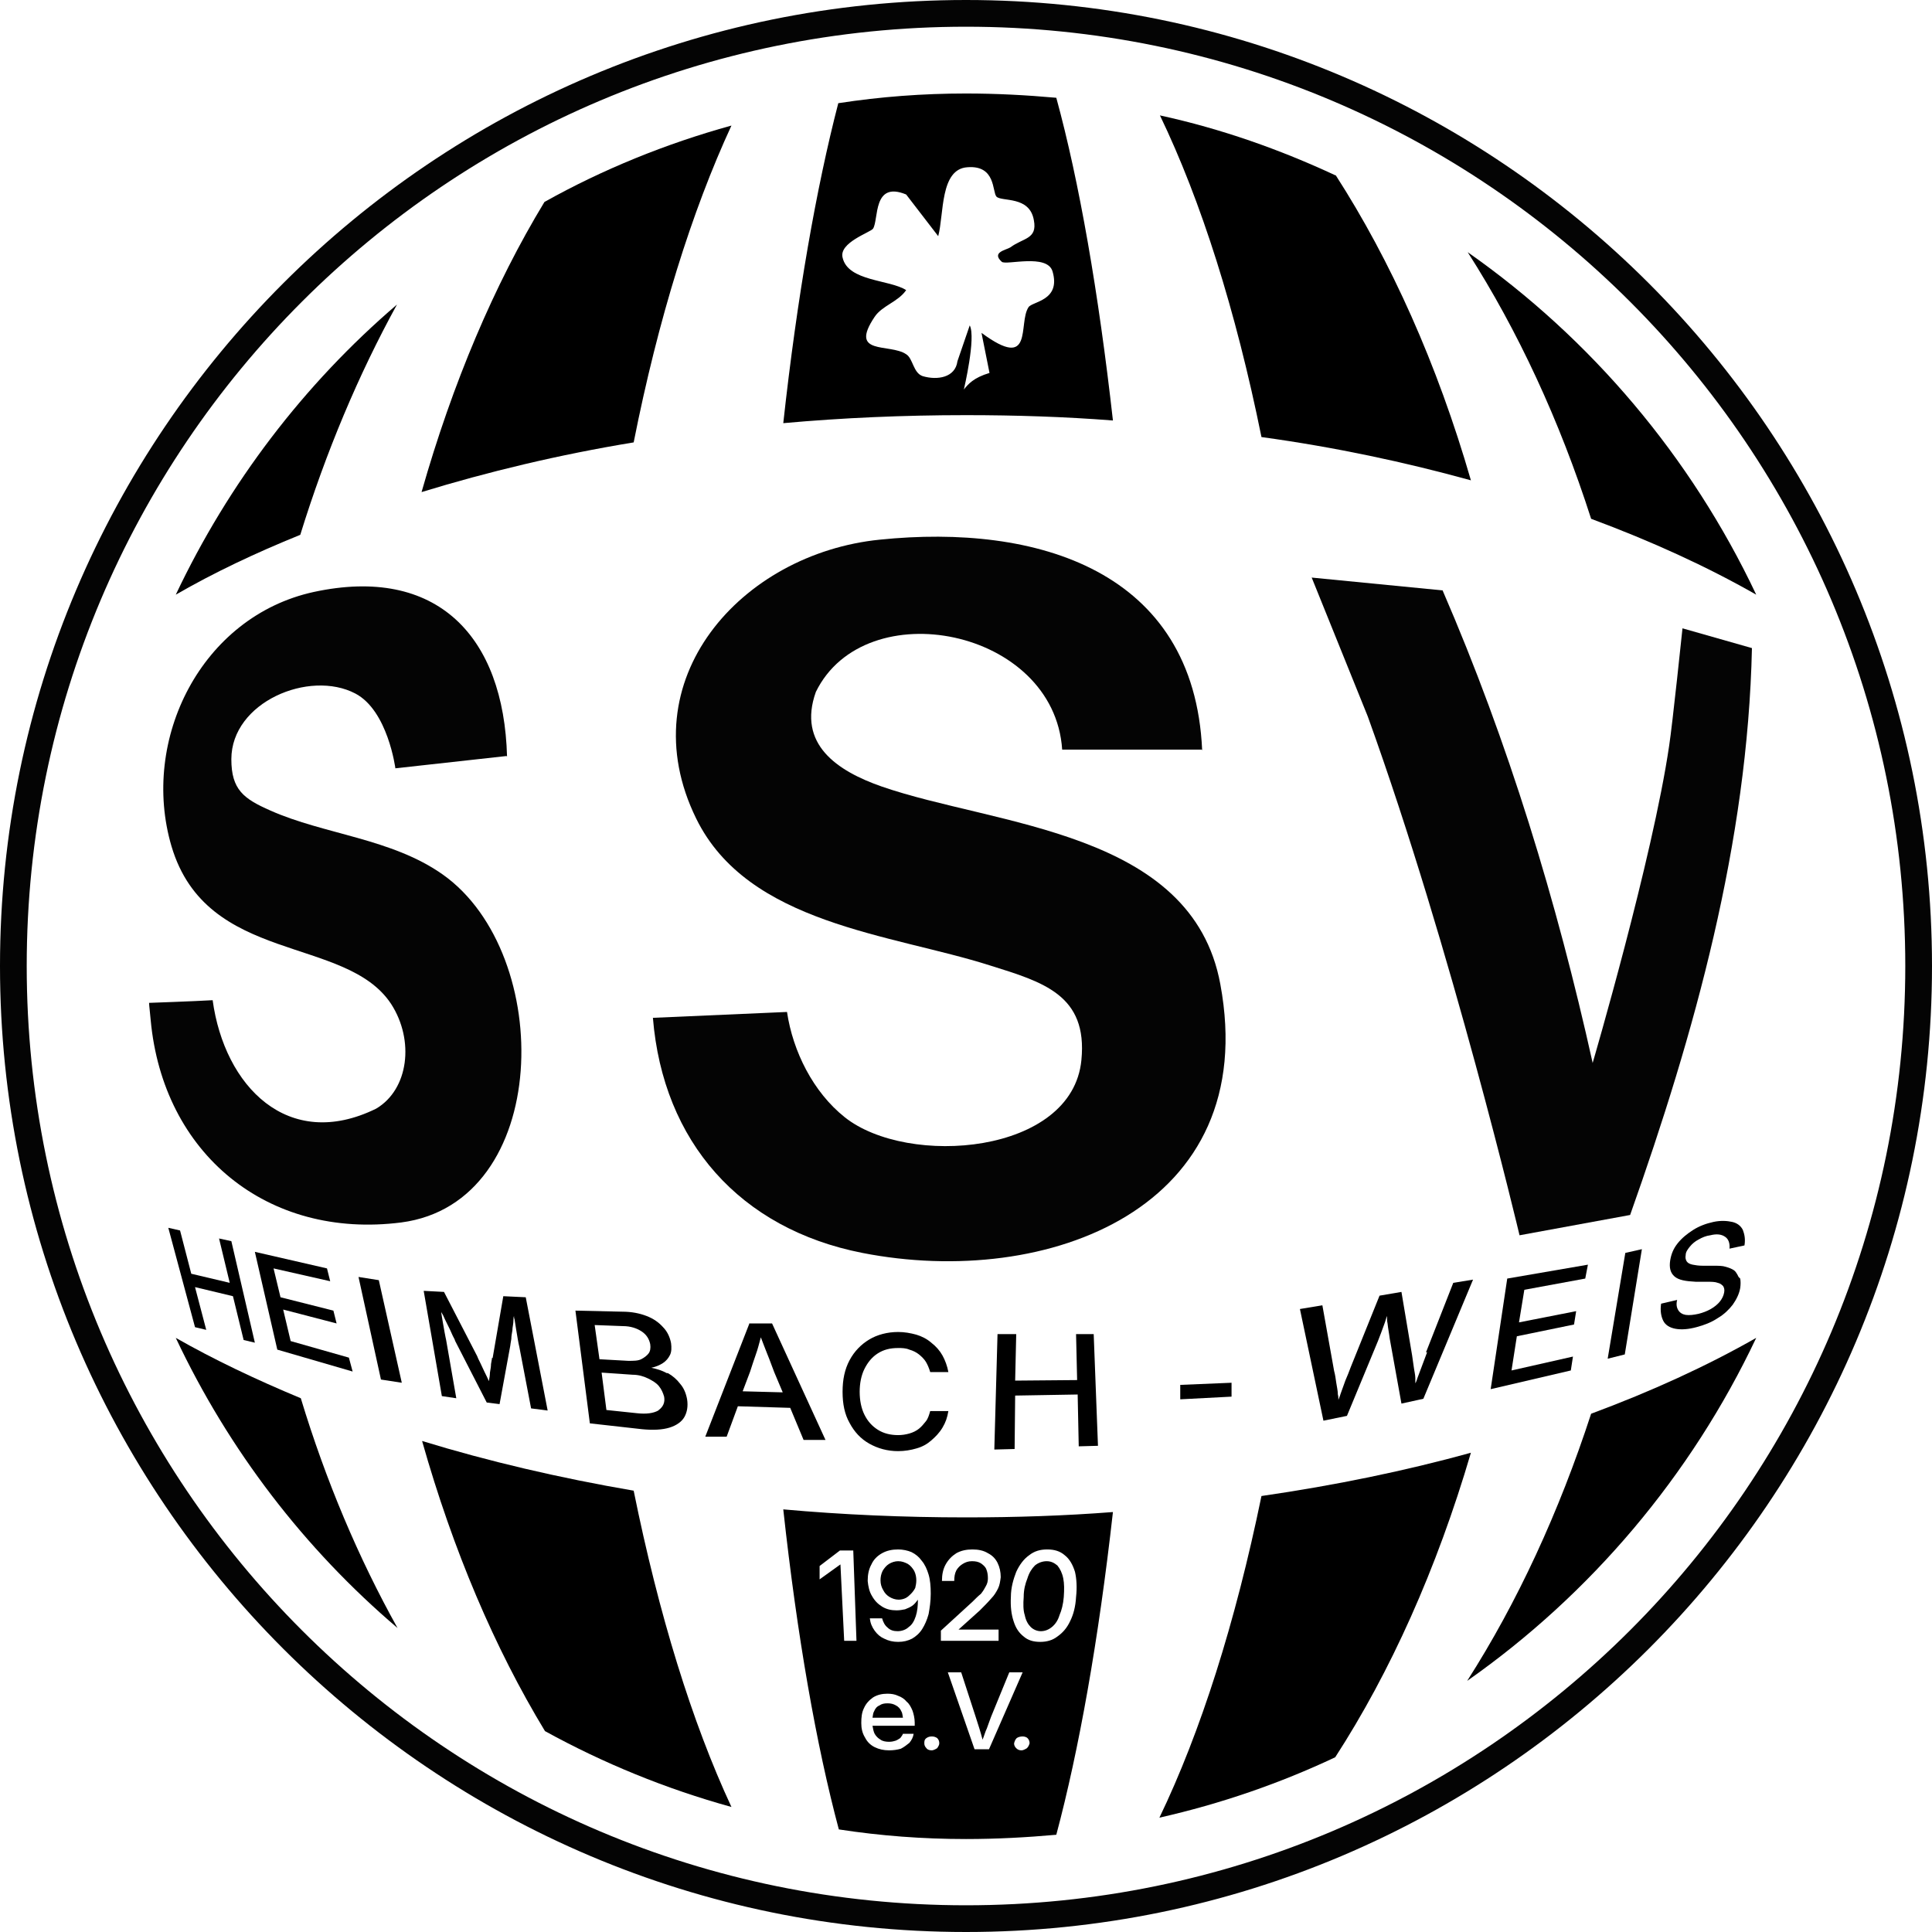 <svg xmlns="http://www.w3.org/2000/svg" id="_&#x428;&#x430;&#x440;_2" data-name="&#x428;&#x430;&#x440; 2" viewBox="0 0 36.16 36.16"><defs><style>      .cls-1 {        fill: #040404;      }    </style></defs><g id="_&#x428;&#x430;&#x440;_1-2" data-name="&#x428;&#x430;&#x440; 1"><g><path class="cls-1" d="M18.08.5c9.71,0,17.58,7.87,17.58,17.58s-7.87,17.58-17.58,17.58S.5,27.79.5,18.08,8.37.5,18.08.5M18.08,0C8.11,0,0,8.11,0,18.08s8.11,18.08,18.08,18.08,18.08-8.11,18.08-18.08S28.05,0,18.08,0h0Z"></path><path d="M32.87,25.04c-1.22,2.58-3.1,4.8-5.41,6.42.94-1.47,1.72-3.16,2.32-5,1.13-.42,2.16-.89,3.09-1.42Z"></path><path d="M7.44,30.47c-1.74-1.48-3.16-3.33-4.15-5.43.72.41,1.5.78,2.34,1.13.47,1.55,1.08,2.99,1.81,4.3Z"></path><path d="M7.43,5.7c-.72,1.31-1.33,2.76-1.81,4.31-.84.34-1.62.71-2.33,1.12.99-2.09,2.4-3.94,4.14-5.43Z"></path><path d="M32.87,11.13c-.93-.53-1.96-1-3.09-1.42-.59-1.84-1.37-3.52-2.31-4.99,2.31,1.62,4.18,3.83,5.4,6.41Z"></path><path d="M27.53,27.19c-.64,2.18-1.51,4.11-2.54,5.7-1.04.49-2.14.87-3.29,1.13.77-1.6,1.42-3.64,1.91-6.02,1.38-.2,2.69-.47,3.92-.81Z"></path><path d="M27.53,8.99c-1.23-.34-2.54-.62-3.92-.81-.48-2.37-1.13-4.42-1.9-6.02,1.15.25,2.25.64,3.28,1.12h.01c1.03,1.6,1.9,3.53,2.53,5.71Z"></path><path d="M19.77,1.83c-.56-.05-1.12-.08-1.69-.08-.81,0-1.6.06-2.38.18h-.01c-.41,1.58-.77,3.62-1.03,5.99,1.11-.1,2.25-.15,3.42-.15.93,0,1.85.03,2.75.1-.27-2.4-.63-4.47-1.06-6.04ZM19.25,5.75c-.2.3.11,1.21-.88.48l.15.75c-.3.09-.4.21-.48.31,0,0,.23-.97.11-1.2l-.23.67c-.04.31-.38.36-.65.28-.18-.06-.18-.33-.31-.41-.31-.21-1.08.03-.59-.7.14-.21.44-.28.59-.5-.31-.2-1.09-.16-1.19-.61-.07-.28.52-.47.57-.54.11-.17-.01-.9.62-.64l.6.78c.11-.41.03-1.26.55-1.29.53-.04.46.46.54.55.1.1.62-.02.7.44.07.36-.2.33-.44.51-.08.05-.36.09-.16.27.08.07.85-.16.95.18.16.55-.38.56-.45.67Z"></path><path d="M13.69,2.35c-.74,1.6-1.37,3.61-1.83,5.93-1.4.23-2.73.55-3.97.93.58-2.04,1.36-3.88,2.3-5.43,1.09-.61,2.27-1.09,3.5-1.43Z"></path><path d="M13.69,33.82c-1.23-.34-2.4-.82-3.49-1.42-.94-1.55-1.72-3.38-2.3-5.43,1.24.38,2.56.69,3.96.93.47,2.32,1.09,4.33,1.83,5.92Z"></path><path d="M19.9,29.54c.02.1.02.21.01.35-.01.13-.04.25-.08.34-.03.1-.08.17-.14.22s-.13.08-.21.08c-.07,0-.14-.03-.19-.08s-.09-.12-.11-.22c-.03-.09-.03-.21-.02-.34,0-.14.03-.25.07-.35.03-.1.08-.18.14-.24.06-.05.14-.08.22-.08s.14.03.2.08c.05.06.09.14.11.24Z"></path><path d="M17.11,29.4c-.03-.05-.07-.1-.12-.13-.06-.03-.11-.05-.18-.05-.06,0-.12.02-.17.05-.05.03-.09.08-.12.13-.03.06-.04.12-.04.18,0,.07.02.13.05.18.03.06.07.1.12.13.05.03.11.05.17.05.04,0,.09-.01.13-.03.04-.02.07-.05.1-.08.03-.03.06-.07.08-.11.01-.04.02-.09.02-.14,0-.06-.01-.12-.04-.18ZM17.11,29.4c-.03-.05-.07-.1-.12-.13-.06-.03-.11-.05-.18-.05-.06,0-.12.02-.17.05-.05.03-.09.08-.12.13-.03.06-.04.12-.04.18,0,.07.02.13.05.18.03.06.07.1.12.13.05.03.11.05.17.05.04,0,.09-.01.13-.03.04-.02.07-.05.1-.08.03-.03.06-.07.08-.11.01-.04.02-.09.02-.14,0-.06-.01-.12-.04-.18ZM16.87,32.03s-.06-.09-.1-.11c-.05-.03-.1-.04-.16-.04s-.11.01-.15.04c-.05.02-.08.06-.1.11-.02.03-.02.07-.03.12h.57c-.01-.05-.01-.09-.03-.12ZM17.11,29.4c-.03-.05-.07-.1-.12-.13-.06-.03-.11-.05-.18-.05-.06,0-.12.02-.17.05-.05.03-.09.08-.12.13-.03.06-.04.12-.04.18,0,.07.02.13.05.18.03.06.07.1.12.13.05.03.11.05.17.05.04,0,.09-.01.13-.03.04-.02.07-.05.1-.08.03-.03.06-.07.08-.11.01-.04.02-.09.02-.14,0-.06-.01-.12-.04-.18ZM17.11,29.4c-.03-.05-.07-.1-.12-.13-.06-.03-.11-.05-.18-.05-.06,0-.12.02-.17.05-.05.03-.09.08-.12.13-.03.06-.04.12-.04.18,0,.07.02.13.05.18.03.06.07.1.12.13.05.03.11.05.17.05.04,0,.09-.01.13-.03.04-.02.07-.05.1-.08.03-.03.06-.07.08-.11.01-.04.02-.09.02-.14,0-.06-.01-.12-.04-.18ZM16.87,32.03s-.06-.09-.1-.11c-.05-.03-.1-.04-.16-.04s-.11.01-.15.04c-.05.02-.08.06-.1.11-.02.03-.02.07-.03.12h.57c-.01-.05-.01-.09-.03-.12ZM16.87,32.03s-.06-.09-.1-.11c-.05-.03-.1-.04-.16-.04s-.11.01-.15.04c-.05.02-.08.06-.1.11-.02.03-.02.07-.03.12h.57c-.01-.05-.01-.09-.03-.12ZM17.11,29.4c-.03-.05-.07-.1-.12-.13-.06-.03-.11-.05-.18-.05-.06,0-.12.02-.17.05-.05.03-.09.08-.12.13-.03.06-.04.12-.04.18,0,.07.02.13.05.18.03.06.07.1.12.13.05.03.11.05.17.05.04,0,.09-.01.13-.03.04-.02.07-.05.1-.08.03-.03.06-.07.08-.11.01-.04.02-.09.02-.14,0-.06-.01-.12-.04-.18ZM17.11,29.4c-.03-.05-.07-.1-.12-.13-.06-.03-.11-.05-.18-.05-.06,0-.12.02-.17.05-.05.03-.09.08-.12.13-.03.06-.04.12-.04.18,0,.07.02.13.05.18.03.06.07.1.12.13.05.03.11.05.17.05.04,0,.09-.01.13-.03.04-.02.07-.05.1-.08.03-.03.06-.07.08-.11.01-.04.02-.09.02-.14,0-.06-.01-.12-.04-.18ZM16.87,32.03s-.06-.09-.1-.11c-.05-.03-.1-.04-.16-.04s-.11.01-.15.04c-.05.02-.08.06-.1.11-.02.03-.02.07-.03.12h.57c-.01-.05-.01-.09-.03-.12ZM18.08,28.4c-1.17,0-2.31-.05-3.42-.15.26,2.38.62,4.42,1.04,5.99.78.12,1.57.18,2.38.18.57,0,1.13-.03,1.69-.08.42-1.57.79-3.63,1.06-6.04-.9.07-1.82.1-2.75.1ZM15.8,30.71l-.07-1.43-.39.28v-.25s.38-.29.38-.29h.25l.06,1.69h-.23ZM17.12,32.3h-.79c.01.06.02.11.04.15.03.05.06.08.11.11.04.03.1.04.16.04.05,0,.09-.01.12-.02.03-.01.06-.03.09-.05.02-.03.04-.05.05-.08h.2c-.01.07-.04.12-.08.17-.05.04-.1.08-.16.11-.07.02-.14.03-.22.03-.1,0-.19-.02-.27-.06-.08-.04-.14-.1-.18-.18-.05-.08-.07-.17-.07-.27,0-.11.01-.2.05-.28.04-.09.1-.15.17-.2.08-.05.17-.07.27-.07.07,0,.14.01.2.04.06.02.12.06.16.11.05.04.08.1.11.17.02.06.04.14.04.22v.06ZM17.07,30.67c-.08.04-.16.06-.26.06s-.18-.02-.26-.06c-.07-.03-.13-.08-.18-.15-.05-.07-.08-.14-.09-.23h.23c.02.07.05.13.1.17.05.05.11.07.19.07s.16-.03.21-.08c.06-.04.1-.11.13-.2.03-.09.04-.2.04-.31-.03.04-.06.08-.1.11-.04.03-.09.05-.14.07-.05.01-.1.02-.16.02-.1,0-.19-.02-.27-.07s-.14-.11-.19-.2c-.05-.08-.07-.18-.08-.28,0-.12.02-.22.07-.31.04-.09.11-.16.2-.21.09-.05.19-.07.3-.07.09,0,.18.02.25.05.08.04.14.09.19.16.06.07.1.16.13.26.03.1.04.22.04.36s-.02.27-.04.38c-.03.11-.07.2-.12.28s-.12.14-.19.18ZM17.54,32.72s-.06.04-.1.04-.08-.01-.1-.04c-.03-.03-.04-.06-.04-.09,0-.04,0-.07.04-.1.03-.02.06-.03.1-.03s.07.01.1.03c.03.03.04.06.04.1,0,.03-.02.06-.04.09ZM17.61,30.52l.59-.54c.06-.06.11-.11.16-.15.04-.05.07-.1.09-.14.03-.05.04-.1.04-.15,0-.07-.01-.12-.03-.17s-.06-.08-.1-.11c-.05-.03-.1-.04-.17-.04s-.12.02-.17.05c-.05.03-.09.07-.12.12-.03.06-.04.12-.04.2h-.23c0-.12.02-.22.07-.31.05-.09.12-.16.2-.21.09-.05.19-.07.3-.07s.21.02.29.07c.08.04.14.1.18.18.04.08.06.17.06.27-.01.08-.02.15-.05.21-.03.06-.07.13-.13.19-.06.07-.13.14-.21.22l-.4.36h.75v.21h-1.08v-.19ZM18.24,32.74l-.5-1.44h.25l.27.83c.02.06.04.13.07.22.02.06.04.14.06.21.03-.07.05-.15.08-.21.03-.09.06-.16.08-.22l.34-.83h.25l-.63,1.44h-.27ZM19.22,32.72s-.06.04-.1.04-.07-.01-.1-.04-.04-.06-.04-.09c.01-.04.02-.07.05-.1.03-.02.07-.03.11-.03.03,0,.07.01.09.03.03.03.04.06.04.1-.01.03-.02.06-.05.09ZM19.79,30.63c-.09.07-.2.1-.32.1-.13,0-.23-.03-.31-.1-.09-.07-.15-.16-.19-.29-.04-.12-.06-.27-.05-.45,0-.18.05-.34.1-.47.06-.13.14-.24.24-.31.1-.08.21-.11.34-.11s.24.03.33.11c.09.07.15.18.19.31.03.13.04.29.02.47-.01.18-.05.33-.11.45-.06.13-.14.22-.24.29ZM16.99,29.27c-.06-.03-.11-.05-.18-.05-.06,0-.12.02-.17.05-.05.03-.09.08-.12.13-.03.06-.04.12-.04.18,0,.07.02.13.05.18.03.06.07.1.12.13.05.03.11.05.17.05.04,0,.09-.01.13-.03.04-.02.07-.05.1-.08.03-.03.06-.07.08-.11.01-.04.02-.09.02-.14,0-.06-.01-.12-.04-.18-.03-.05-.07-.1-.12-.13ZM16.77,31.92s-.1-.04-.16-.04-.11.01-.15.04c-.05.02-.08.06-.1.11-.02.03-.02.07-.03.12h.57c-.01-.05-.01-.09-.03-.12-.02-.05-.06-.09-.1-.11ZM16.87,32.03s-.06-.09-.1-.11c-.05-.03-.1-.04-.16-.04s-.11.01-.15.04c-.05.02-.08.06-.1.11-.02.03-.02.07-.03.12h.57c-.01-.05-.01-.09-.03-.12ZM17.11,29.4c-.03-.05-.07-.1-.12-.13-.06-.03-.11-.05-.18-.05-.06,0-.12.02-.17.05-.05.03-.09.08-.12.13-.03.06-.04.12-.04.18,0,.07.02.13.05.18.03.06.07.1.12.13.05.03.11.05.17.05.04,0,.09-.01.13-.03.04-.02.07-.05.1-.08.03-.03.06-.07.08-.11.01-.04.02-.09.02-.14,0-.06-.01-.12-.04-.18ZM17.11,29.4c-.03-.05-.07-.1-.12-.13-.06-.03-.11-.05-.18-.05-.06,0-.12.02-.17.05-.05.03-.09.08-.12.13-.03.06-.04.12-.04.18,0,.07.02.13.05.18.03.06.07.1.12.13.05.03.11.05.17.05.04,0,.09-.01.13-.03.04-.02.07-.05.1-.08.03-.03.06-.07.08-.11.01-.04.02-.09.02-.14,0-.06-.01-.12-.04-.18ZM16.87,32.03s-.06-.09-.1-.11c-.05-.03-.1-.04-.16-.04s-.11.01-.15.04c-.05.02-.08.06-.1.11-.02.03-.02.07-.03.12h.57c-.01-.05-.01-.09-.03-.12ZM17.11,29.4c-.03-.05-.07-.1-.12-.13-.06-.03-.11-.05-.18-.05-.06,0-.12.02-.17.05-.05.03-.09.08-.12.13-.03.06-.04.12-.04.18,0,.07.02.13.05.18.03.06.07.1.12.13.05.03.11.05.17.05.04,0,.09-.01.13-.03.04-.02.07-.05.1-.08.03-.03.06-.07.08-.11.01-.04.02-.09.02-.14,0-.06-.01-.12-.04-.18ZM17.11,29.4c-.03-.05-.07-.1-.12-.13-.06-.03-.11-.05-.18-.05-.06,0-.12.02-.17.05-.05.03-.09.08-.12.13-.03.06-.04.12-.04.18,0,.07.02.13.05.18.03.06.07.1.12.13.05.03.11.05.17.05.04,0,.09-.01.13-.03.04-.02.07-.05.1-.08.03-.03.06-.07.08-.11.01-.04.02-.09.02-.14,0-.06-.01-.12-.04-.18Z"></path><g><path class="cls-1" d="M22.51,14.03h-2.63c-.15-2.27-3.69-2.96-4.61-1.08-.35.98.4,1.48,1.23,1.77,2.13.74,5.81.82,6.34,3.7.78,4.19-3.23,5.71-6.7,5.03-2.29-.45-3.73-2.08-3.92-4.4l2.51-.11c.11.74.49,1.5,1.08,1.97,1.18.94,4.26.7,4.43-1.07.12-1.22-.72-1.46-1.71-1.77-1.85-.59-4.53-.77-5.5-2.75-1.27-2.59.84-4.96,3.44-5.22,2.93-.3,5.88.57,6.03,3.94Z"></path><path class="cls-1" d="M9.48,14.15l-2.08.23s-.14-1.08-.75-1.4c-.86-.45-2.32.16-2.32,1.23,0,.57.23.74.73.96,1.01.45,2.27.52,3.23,1.2,2.1,1.49,2.04,6.14-.78,6.51-2.51.32-4.46-1.29-4.69-3.79-.01-.13-.03-.27-.03-.32,0,0,.86-.03,1.19-.05.22,1.61,1.41,2.84,3.06,2.03.61-.36.72-1.28.28-1.96-.85-1.29-3.45-.73-4.11-2.95-.59-2,.56-4.3,2.66-4.76,2.31-.5,3.56.83,3.62,3.08Z"></path><path class="cls-1" d="M29.81,19.89s1.12-3.82,1.43-5.93c.06-.38.25-2.2.25-2.2l1.3.37c-.08,3.64-1.07,7.2-2.28,10.61l-2.07.38s-1.26-5.33-2.84-9.71l-1.05-2.6,2.45.24c1.23,2.84,2.14,5.83,2.81,8.85Z"></path></g><polygon points="4.3 24.01 3.58 23.84 3.37 23.03 3.15 22.98 3.65 24.84 3.86 24.89 3.65 24.09 4.36 24.26 4.56 25.08 4.77 25.13 4.33 23.23 4.1 23.18 4.3 24.01"></polygon><polygon points="5.3 24.51 6.3 24.77 6.24 24.53 5.25 24.28 5.12 23.74 6.18 23.98 6.12 23.74 4.77 23.43 5.19 25.26 6.6 25.67 6.53 25.41 5.44 25.1 5.3 24.51"></polygon><polygon points="7.13 25.82 7.52 25.88 7.09 23.96 6.71 23.9 7.13 25.82"></polygon><path d="M9.21,25.41s-.01.07-.02.12c0,.05-.01.1-.02.16,0,.05-.01.11-.02.16,0,0,0,0,0,.01,0,0,0,0,0-.01-.02-.05-.05-.11-.08-.17-.03-.06-.05-.11-.08-.17s-.05-.1-.06-.13l-.62-1.2-.38-.02.34,1.97.27.04-.19-1.09s-.02-.09-.03-.15-.02-.11-.03-.17c-.01-.06-.02-.12-.03-.18,0-.01,0-.02,0-.03,0,.02.02.04.03.06.03.07.06.13.09.19s.06.12.08.17c.02.05.05.09.06.13l.59,1.15.24.03.2-1.09s.01-.08.02-.13c0-.05.01-.1.02-.16,0-.06.02-.12.02-.19,0-.03,0-.05.01-.08,0,.02,0,.04.01.06.01.06.02.12.03.19.01.06.02.12.03.18s.02.11.03.15l.22,1.15.31.04-.41-2.12-.42-.02-.2,1.16Z"></path><path d="M12.48,25.7c-.09-.05-.19-.08-.29-.1h0c.09-.02.16-.05.22-.09s.1-.09.13-.15c.03-.06.03-.14.02-.22-.02-.11-.07-.22-.15-.3-.08-.09-.18-.16-.31-.21s-.28-.08-.45-.08l-.88-.02.27,2.11.98.11c.21.02.38.01.51-.03.13-.04.23-.11.28-.2.05-.09.07-.2.05-.33-.02-.11-.06-.21-.13-.29-.06-.08-.14-.15-.23-.2ZM11.13,24.8l.53.02c.14,0,.26.04.35.1s.14.14.16.24c.01.07,0,.13-.03.17s-.08.08-.14.11-.14.03-.24.03l-.54-.03-.09-.64ZM12.32,26.4c-.09.05-.22.07-.4.05l-.57-.06-.09-.7.58.04c.11,0,.21.03.29.07.08.04.15.08.2.14s.08.13.1.2c.02.11-.02.19-.1.25Z"></path><path d="M14.03,24.76l-.83,2.13h.4s.21-.57.21-.57l.98.03.25.6h.41s-1-2.18-1-2.18h-.42ZM14.66,26.06l-.76-.02.14-.37c.03-.1.07-.21.11-.33.03-.08.06-.2.09-.31.04.11.09.23.12.31.05.12.09.24.13.34l.16.38Z"></path><path d="M16.43,25.33c.11-.07.23-.1.38-.1.07,0,.14,0,.21.03.07.02.13.05.18.09.05.04.1.09.13.14s.06.12.08.19h.34c-.02-.11-.06-.22-.11-.31-.05-.09-.12-.17-.21-.24-.08-.07-.18-.12-.28-.15-.11-.03-.22-.05-.34-.05-.2,0-.39.05-.54.14s-.28.22-.37.39c-.09.17-.13.36-.13.59s.04.42.13.58c.09.17.21.3.37.39.16.09.34.14.54.14.12,0,.24-.02.34-.05.11-.03.2-.08.28-.15.08-.07.15-.14.21-.24s.09-.19.11-.31h-.34c-.02.07-.04.14-.08.19s-.08.1-.13.14-.11.07-.18.09c-.07.02-.14.03-.21.03-.14,0-.27-.03-.38-.1-.11-.07-.19-.16-.25-.28-.06-.12-.09-.27-.09-.43s.03-.31.09-.43c.06-.12.14-.22.25-.29Z"></path><polygon points="20.16 25.83 19 25.84 19.02 24.97 18.67 24.97 18.61 27.13 18.99 27.12 19 26.12 20.17 26.1 20.19 27.07 20.55 27.06 20.47 24.97 20.14 24.97 20.16 25.83"></polygon><polygon points="22.09 26.19 23.05 26.14 23.05 25.88 22.09 25.92 22.09 26.19"></polygon><path d="M26.71,25.31c-.03.08-.06.16-.09.24-.03.08-.06.16-.09.24-.01.03-.02.07-.04.1,0-.03,0-.06,0-.09,0-.07-.02-.14-.03-.22-.01-.07-.02-.14-.03-.21l-.2-1.19-.41.07-.54,1.34c-.03.08-.06.16-.1.25-.03.08-.06.17-.09.25-.01.04-.03.08-.04.11,0-.03,0-.07-.01-.1,0-.07-.02-.15-.03-.22-.01-.07-.02-.15-.04-.22l-.22-1.23-.42.07.44,2.09.44-.09.58-1.4c.04-.1.08-.21.12-.32.02-.05.03-.1.05-.15,0,.05,0,.1.01.14.01.1.03.19.04.28l.22,1.22.41-.09.93-2.23-.37.06-.51,1.3Z"></path><polygon points="28.39 25.01 29.46 24.79 29.5 24.54 28.43 24.75 28.53 24.14 29.67 23.93 29.72 23.67 28.21 23.93 27.9 26 29.4 25.65 29.44 25.39 28.29 25.65 28.39 25.01"></polygon><polygon points="30.09 25.43 30.41 25.35 30.73 23.38 30.42 23.45 30.09 25.43"></polygon><path d="M32.54,23.9s-.04-.09-.08-.12-.09-.05-.16-.07c-.06-.02-.14-.02-.23-.02h-.2c-.08,0-.14-.01-.19-.02-.05-.01-.09-.03-.11-.06-.02-.03-.03-.07-.02-.12,0-.06.04-.11.08-.16.04-.05.1-.1.16-.13.07-.04.14-.07.22-.08.12-.03.21-.02.28.03.06.04.09.12.08.22l.28-.06c.02-.12,0-.21-.03-.29-.04-.08-.11-.13-.2-.15s-.21-.03-.35,0-.27.08-.38.15-.21.15-.29.25-.12.2-.14.32c-.02.13,0,.23.08.3s.21.09.4.1h.21c.08,0,.15,0,.2.02.05.01.08.04.1.06.02.03.03.07.02.12-.01.06-.04.12-.08.17s-.1.1-.17.14c-.07.04-.15.07-.23.09-.09.02-.17.03-.24.02-.06-.01-.11-.04-.14-.09s-.04-.11-.02-.19l-.3.07c-.02.13,0,.24.04.32s.12.13.23.15c.11.02.24.01.39-.03s.28-.09.4-.17c.12-.07.21-.16.28-.25.07-.1.12-.2.14-.31.01-.07.01-.13,0-.18Z"></path></g></g></svg>